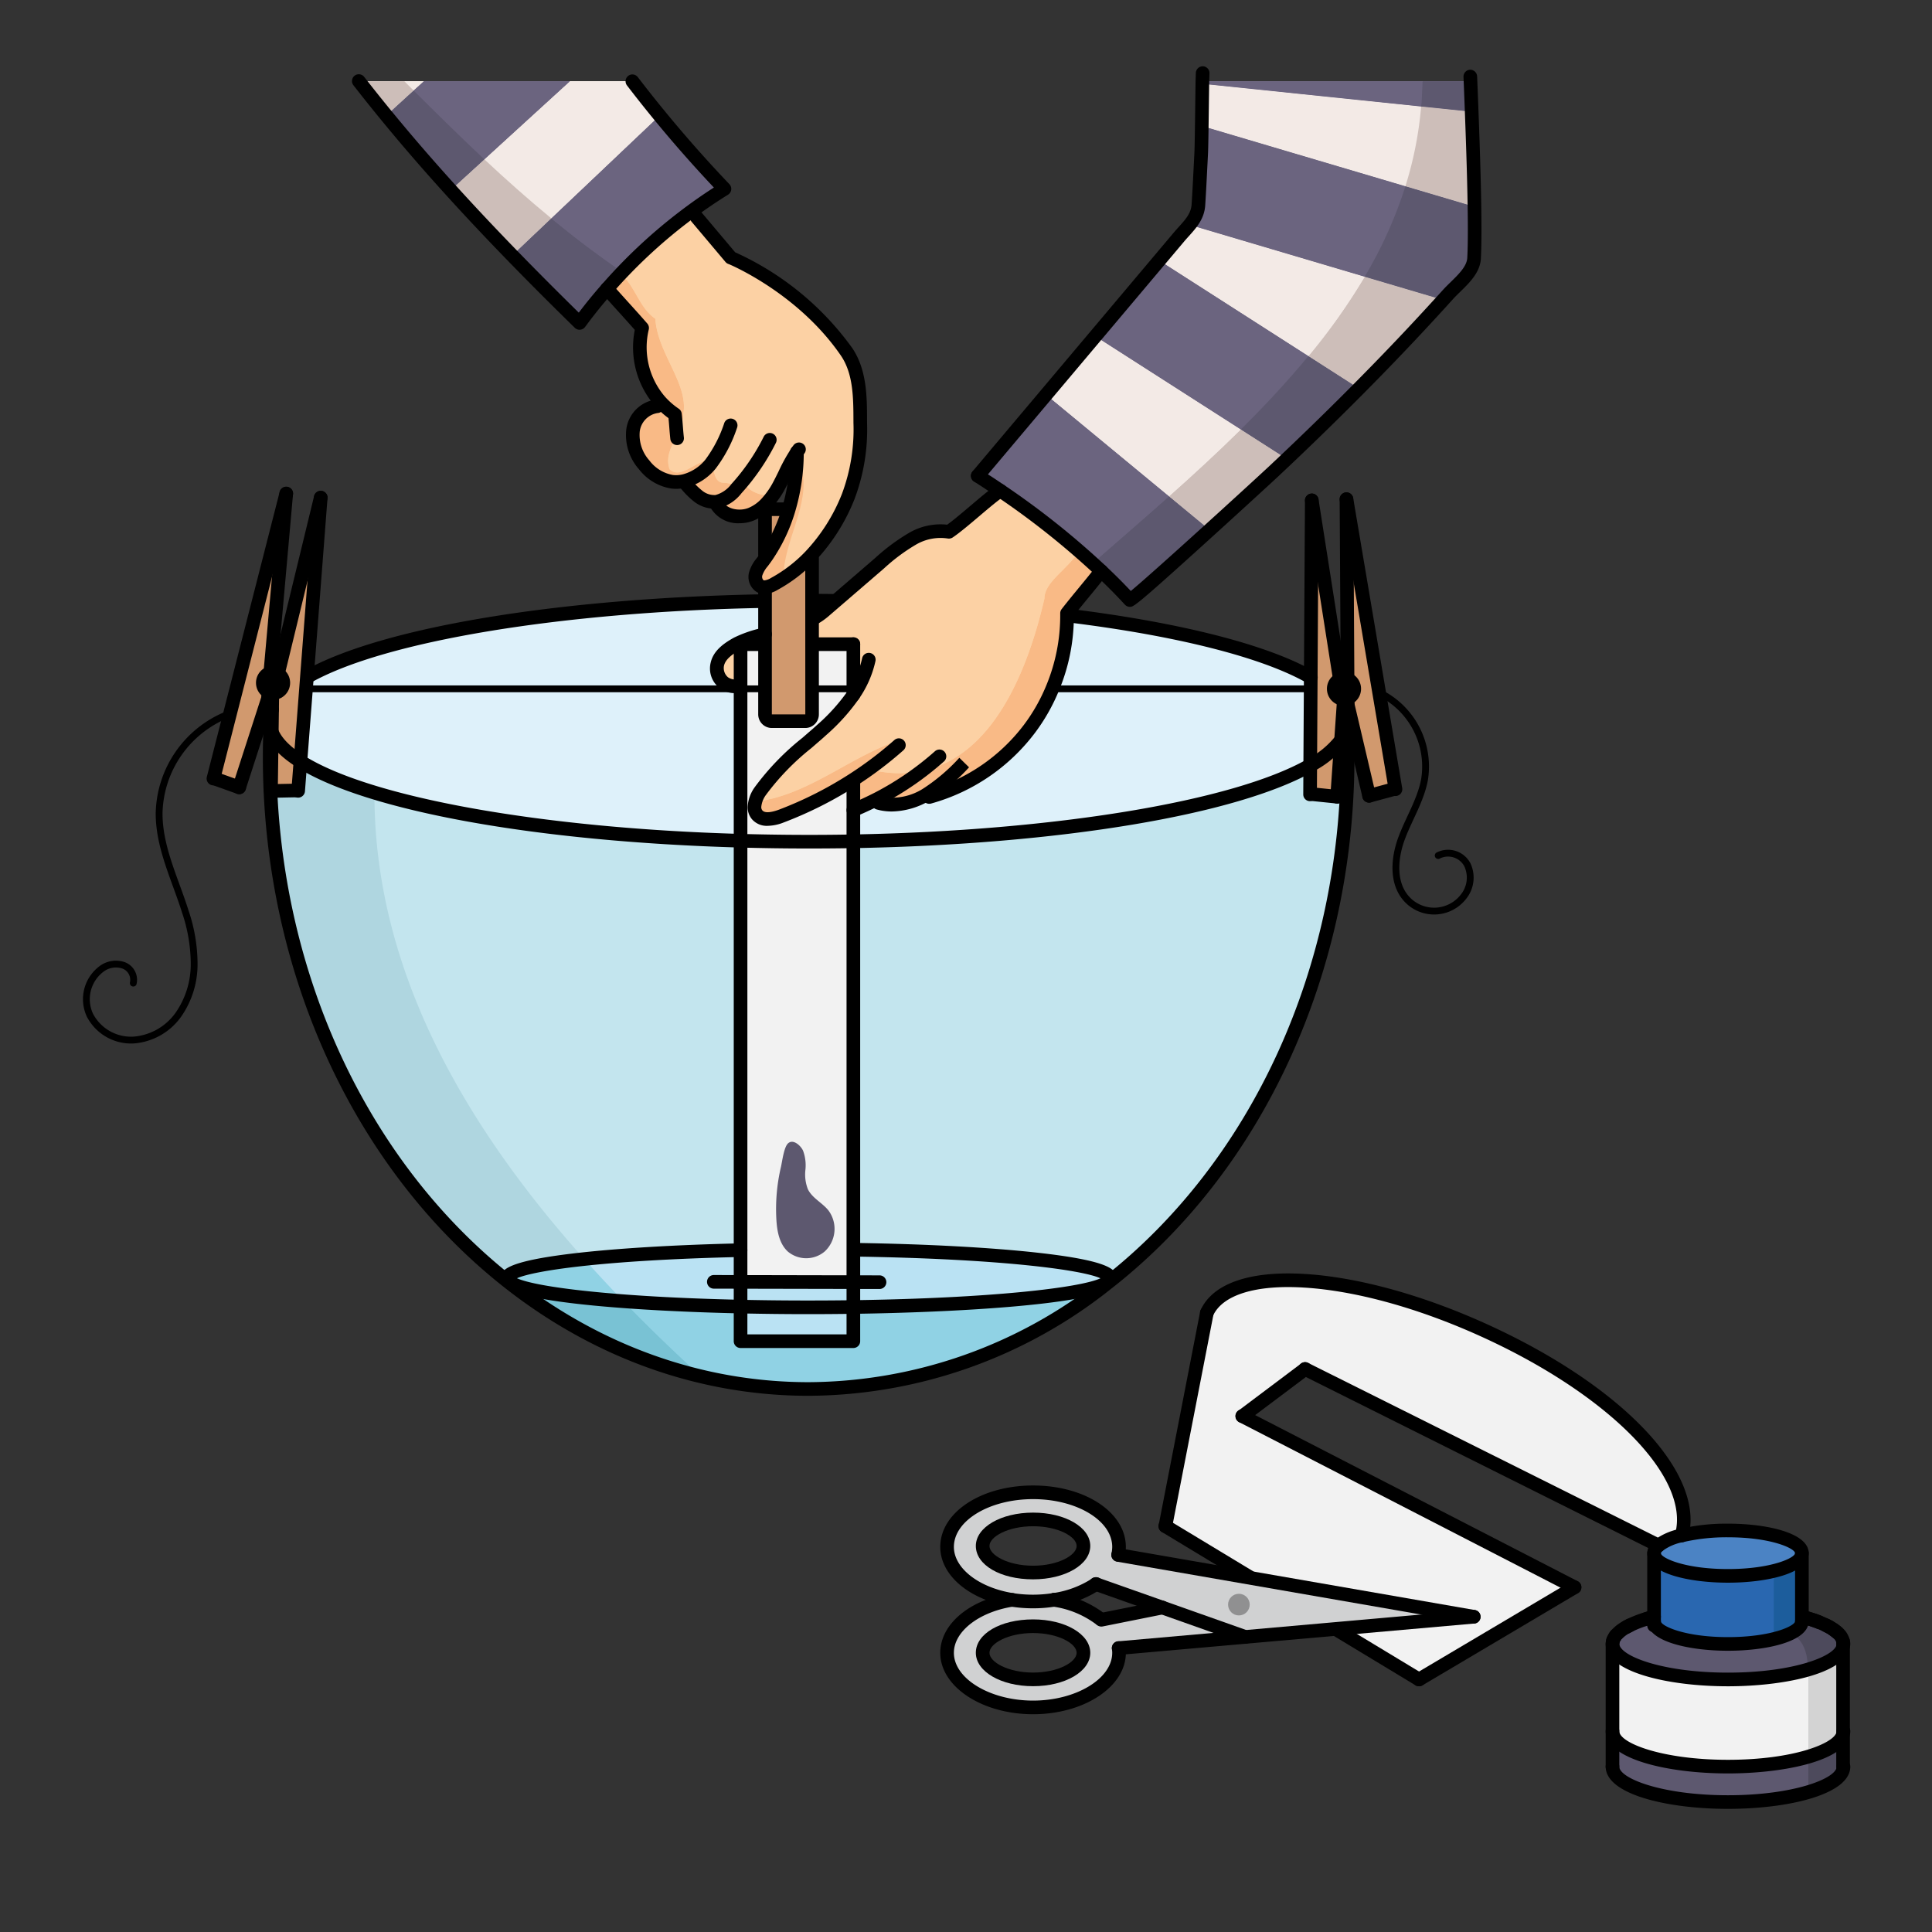 <svg id="Layer_1" data-name="Layer 1" xmlns="http://www.w3.org/2000/svg" width="100mm" height="100mm" viewBox="0 0 283.465 283.465">
  <rect x="0" y="0" width="283.465" height="283.465" fill="#333333" stroke="none"/>
  <g>
    <path d="M115.5,74.713l.31.1a24.471,24.471,0,0,1-3.18,6.73l-.27-.19v-6.64h3.14Z" fill="#d1996e"/>
    <path d="M119.262,101.063v3.75a.994.994,0,0,1-.99,1h-4.91a1,1,0,0,1-1-1V86.923l-.04-.77a3.4,3.4,0,0,0,1.42-.49,21.614,21.614,0,0,0,5.27-4.05l.25.24v19.21Z" fill="#d1996e"/>
    <polygon points="42.112 72.433 39.442 102.453 35.212 115.523 31.892 114.333 31.432 114.233 42.112 72.433" fill="#d1996e"/>
    <path d="M44.192,111.713l-.33,4.31-.47-.04-3.52.07.12-8.68C40.572,108.883,42.012,110.333,44.192,111.713Z" fill="#d1996e"/>
    <path d="M47.172,73.023l-2.02,26.22-.14,1.82-.82,10.65c-2.18-1.38-3.62-2.83-4.2-4.34l.04-3.25.03-1.82Z" fill="#d1996e"/>
    <path d="M196.882,108.573l-.58,8.32-3.5-.36h-.47l.02-4.24A13.735,13.735,0,0,0,196.882,108.573Z" fill="#d1996e"/>
    <path d="M192.432,99.373l.15-25.96,4.67,29.77-.37,5.39a13.735,13.735,0,0,1-4.53,3.72l.07-11.23Z" fill="#d1996e"/>
    <polygon points="202.462 101.603 204.862 115.793 204.392 115.843 200.992 116.763 197.852 103.383 197.672 73.243 202.462 101.603" fill="#d1996e"/>
    <path d="M89.192,42.373c-1.43,1.61-2.77,3.29-4.04,5.01a357.171,357.171,0,0,1-32.37-35.46H92.9a193.009,193.009,0,0,0,13.51,15.79q-3.09,1.92-5.99,4.14A76.619,76.619,0,0,0,89.192,42.373Z" fill="#f3eae6"/>
    <path d="M161.682,83.783a118.464,118.464,0,0,0-14.81-11.8c-1.11-.75-2.21-1.48-3.3-2.17q9.825-11.67,19.65-23.33,4.92-5.835,9.83-11.66c1.32-1.57,2.78-2.74,2.9-4.81.16-2.47.27-4.95.4-7.43.07-1.1.13-7.75.18-10.66h39.34c.24,6.15.83,20.53.52,25.99-.13,2.11-2.43,3.75-3.81,5.28q-2.685,2.97-5.43,5.89c-6.5,6.91-13.25,13.59-20.17,20.08-1.73,1.62-20.84,19.14-21.09,18.87C164.572,86.593,163.162,85.173,161.682,83.783Z" fill="#f3eae6"/>
    <path d="M246.862,225.283a29.011,29.011,0,0,1,6.78-.73c5.99,0,10.85,1.49,10.85,3.33s-4.86,3.33-10.85,3.33-10.84-1.49-10.84-3.33a1.517,1.517,0,0,1,.65-1.13A8.547,8.547,0,0,1,246.862,225.283Z" fill="#4b83c4"/>
    <path d="M264.492,237.213v.66c0,1.84-4.86,3.33-10.85,3.33s-10.84-1.49-10.84-3.33v-9.99c0,1.84,4.85,3.33,10.84,3.33s10.85-1.49,10.85-3.33Z" fill="#2967b0"/>
    <path d="M270.532,241.623v12.8c-.69,2.67-7.99,4.78-16.89,4.78-9.36,0-16.94-2.33-16.94-5.2V241.2c0,2.88,7.58,5.21,16.94,5.21C262.542,246.413,269.842,244.3,270.532,241.623Z" fill="#f2f2f2"/>
    <path d="M242.8,237.873c0,1.84,4.85,3.33,10.84,3.33s10.85-1.49,10.85-3.33v-.66c.46.12.91.25,1.33.38s.82.27,1.19.42.72.3,1.04.46c.16.08.31.16.46.24a4.215,4.215,0,0,1,.52.32c.12.08.24.17.35.25s.22.17.32.26a2.458,2.458,0,0,1,.83,1.27v.81c-.69,2.68-7.99,4.79-16.89,4.79-9.36,0-16.94-2.33-16.94-5.21a1.18,1.18,0,0,1,.05-.37.9.9,0,0,1,.06-.22,2.087,2.087,0,0,1,.3-.54,1.045,1.045,0,0,1,.17-.21,5.5,5.5,0,0,1,1.49-1.15c.15-.08.3-.16.46-.24a15.34,15.34,0,0,1,2.3-.9c.4-.13.83-.25,1.27-.36Z" fill="#5d586f"/>
    <path d="M270.532,259.2h.06c0,2.87-7.59,5.2-16.95,5.2s-16.94-2.33-16.94-5.2V254c0,2.87,7.58,5.2,16.94,5.2,8.9,0,16.2-2.11,16.89-4.78Z" fill="#5d586f"/>
    <path d="M164.252,241.813a3.935,3.935,0,0,1,.05.69c0,4.42-5.65,8.01-12.61,8.01s-12.62-3.59-12.62-8.01c0-3.75,4.06-6.9,9.53-7.77a19.348,19.348,0,0,0,3.09.24,18.722,18.722,0,0,0,3.04-.24h.02a14.684,14.684,0,0,1,6.8,2.8l.17.12,8.93-1.79h.01l12.17,4.31-18.54,1.64Zm-5.17.69c0-2.16-3.31-3.9-7.39-3.9s-7.4,1.74-7.4,3.9,3.31,3.9,7.4,3.9S159.082,244.653,159.082,242.5Z" fill="#d0d1d2"/>
    <path d="M216.352,237.213l-20.04,1.77-13.48,1.19-12.17-4.31h-.01l-9.73-3.44a15.366,15.366,0,0,1-6.17,2.31h-.02a18.722,18.722,0,0,1-3.04.24,19.348,19.348,0,0,1-3.09-.24c-5.48-.88-9.53-4.03-9.53-7.77,0-4.43,5.65-8.01,12.62-8.01s12.61,3.58,12.61,8.01a5.842,5.842,0,0,1-.13,1.18l19.28,3.35Zm-57.27-10.39c0-2.15-3.31-3.89-7.39-3.89s-7.4,1.74-7.4,3.89,3.31,3.9,7.4,3.9S159.082,228.983,159.082,226.823Z" fill="#d0d1d2"/>
    <path d="M217.712,195.123c19.09,8.64,31.59,21.17,29.15,30.16a8.547,8.547,0,0,0-3.41,1.47l-51.84-25.89-9.21,6.92,48.74,25.1-22.83,13.53-11.98-7.24-.02-.19,20.04-1.77-32.9-5.72.02-.09-12.37-7.48,6.08-31.28C180.472,185.373,198.622,186.483,217.712,195.123Z" fill="#f2f2f2"/>
    <path d="M112.362,88.193v4.85a19.131,19.131,0,0,0-4.07,1.38c-1.26.7-2.61,1.61-2.93,3.02a2.786,2.786,0,0,0,.93,2.7,3.426,3.426,0,0,0,2.33.54h.15v.38H45.012l.14-1.82.15.01c10.87-6.08,36.43-10.5,66.87-11.06Z" fill="#def1fa"/>
    <path d="M192.432,99.373l-.01,1.69h-37.24l-.58-.23a27.491,27.491,0,0,0,2.07-10.47h.58C173.182,92.353,185.732,95.533,192.432,99.373Z" fill="#def1fa"/>
    <path d="M129.522,117.923a9.541,9.541,0,0,0,6.52-1.34c.05-.03.1-.06.14-.09l.27.44a27.778,27.778,0,0,0,14.72-10.02,27,27,0,0,0,3.43-6.08l.58.23h37.24l-.07,11.23c-10.81,6.13-36.46,10.58-67.03,11.14v-4.57c1.34-.57,2.58-1.15,3.76-1.76Z" fill="#def1fa"/>
    <path d="M108.772,118.393v4.96c-30.02-.85-54.79-5.46-64.58-11.64l.82-10.65h63.76Z" fill="#def1fa"/>
    <path d="M192.332,116.533h.47l3.5.36.58-8.32a5.265,5.265,0,0,0,.87-1.91c.06,1.46.09,2.94.09,4.43,0,32.22-14.02,60.61-35.31,77.21l-.07-.09c.34-.21.51-.43.51-.65,0-2.12-16.19-3.88-37.35-4.2h-.3v-59.93c30.57-.56,56.22-5.01,67.03-11.14Z" fill="#c3e5ee"/>
    <path d="M125.322,188.113v-4.75h.3c21.16.32,37.35,2.08,37.35,4.2,0,.22-.17.44-.51.65-2.91,1.83-18.03,3.28-37.14,3.55Z" fill="#bae2f3"/>
    <path d="M162.462,188.213l.07.09a69.606,69.606,0,0,1-87.69-.11l.07-.09c2.34,1.78,16.03,3.21,33.86,3.6v5.08h16.55v-5.02C144.432,191.493,159.552,190.043,162.462,188.213Z" fill="#90d2e4"/>
    <path d="M129.082,117.1c-1.18.61-2.42,1.19-3.76,1.76v-4.27l-.09-.14a56.465,56.465,0,0,1-10.47,5.28c-1.19.45-2.74.78-3.56-.19a1.744,1.744,0,0,1-.39-1.15,4.464,4.464,0,0,1,.86-2.32c2.06-3.07,4.97-5.43,7.76-7.87.4-.34.8-.69,1.19-1.05a29.328,29.328,0,0,0,4.7-5.2v-7.44h-6.06v-3.89h.41a9.152,9.152,0,0,0,1.27-.9c.53-.46,1.06-.91,1.59-1.37q3.33-2.865,6.66-5.74a28.076,28.076,0,0,1,4.79-3.56,8.111,8.111,0,0,1,5.36-1.03c2-1.35,5.53-4.69,7.53-6.04a118.464,118.464,0,0,1,14.81,11.8c-1.56,2-3.45,4.19-5.01,6.2v.38a27.491,27.491,0,0,1-2.07,10.47,27,27,0,0,1-3.43,6.08,27.778,27.778,0,0,1-14.72,10.02l-.27-.44c-.04.03-.09.06-.14.09a9.541,9.541,0,0,1-6.52,1.34Z" fill="#fcd1a4"/>
    <path d="M117.042,66.353a47.143,47.143,0,0,0-2.61,4.86,12.271,12.271,0,0,1-1.97,2.76,6.4,6.4,0,0,1-2.13,1.47c-1.85.76-4.35.21-5.19-1.61l-.02-.21a3.773,3.773,0,0,1-2.51-.78,11.246,11.246,0,0,1-1.97-1.99l-.07-.29a4.993,4.993,0,0,1-1.85.12,7.238,7.238,0,0,1-5.73-7.52,4.117,4.117,0,0,1,3.55-3.56l.39-.74a12.087,12.087,0,0,1-2.6-10.74c-1.85-2.12-3.29-3.64-5.14-5.75a76.619,76.619,0,0,1,11.23-10.52l1.92.03,4.98,5.91a42.3,42.3,0,0,1,16.98,13.8c2.05,2.99,2.02,6.86,2.03,10.43a28.162,28.162,0,0,1-1.77,10.84,27.394,27.394,0,0,1-5.55,8.75,21.614,21.614,0,0,1-5.27,4.05,3.4,3.4,0,0,1-1.42.49,1.4,1.4,0,0,1-.69-.16,1.636,1.636,0,0,1-.62-1.87,5.484,5.484,0,0,1,1.07-1.81c.19-.25.37-.51.55-.77a24.471,24.471,0,0,0,3.18-6.73A29.653,29.653,0,0,0,117.042,66.353Z" fill="#fcd1a4"/>
    <path d="M125.322,191.763v5.02h-16.55V191.7c3.21.07,6.55.11,9.99.11Q122.107,191.813,125.322,191.763Z" fill="#bae2f3"/>
    <path d="M125.322,188.113v3.65q-3.21.045-6.56.05c-3.44,0-6.78-.04-9.99-.11v-3.62Z" fill="#bae2f3"/>
    <path d="M125.322,183.363v4.75l-16.55-.03v-64.73c3.27.09,6.61.14,9.99.14,2.21,0,4.39-.02,6.56-.06Z" fill="#f2f2f2"/>
    <path d="M125.322,118.863v4.57c-2.17.04-4.35.06-6.56.06-3.38,0-6.72-.05-9.99-.14v-4.96h2.04a1.744,1.744,0,0,0,.39,1.15c.82.97,2.37.64,3.56.19a56.465,56.465,0,0,0,10.47-5.28l.09.14Z" fill="#f2f2f2"/>
    <path d="M125.322,101.063v.89a29.328,29.328,0,0,1-4.7,5.2c-.39.36-.79.71-1.19,1.05l-1.16-2.39a.994.994,0,0,0,.99-1v-3.75h6.06Z" fill="#f2f2f2"/>
    <polygon points="125.322 94.513 125.322 101.063 119.672 101.063 119.262 101.063 119.262 94.513 119.392 94.513 125.322 94.513" fill="#f2f2f2"/>
    <path d="M118.272,105.813l1.16,2.39c-2.79,2.44-5.7,4.8-7.76,7.87a4.464,4.464,0,0,0-.86,2.32h-2.04v-17.33h3.59v3.75a1,1,0,0,0,1,1Z" fill="#f2f2f2"/>
    <polygon points="112.362 94.513 112.362 101.063 111.472 101.063 108.772 101.063 108.772 100.683 108.772 94.513 111.942 94.513 112.362 94.513" fill="#f2f2f2"/>
    <path d="M112.362,93.043v1.47h-3.59v6.17h-.15a3.426,3.426,0,0,1-2.33-.54,2.786,2.786,0,0,1-.93-2.7c.32-1.41,1.67-2.32,2.93-3.02A19.131,19.131,0,0,1,112.362,93.043Z" fill="#fcd1a4"/>
    <path d="M108.772,188.083v3.62c-17.83-.39-31.52-1.82-33.86-3.6a.726.726,0,0,1-.36-.54c0-2.02,14.61-3.7,34.22-4.14Z" fill="#bae2f3"/>
    <path d="M43.862,116.023l.33-4.31c9.79,6.18,34.56,10.79,64.58,11.64v60.07c-19.61.44-34.22,2.12-34.22,4.14a.726.726,0,0,0,.36.54l-.07.09c-21.2-16.63-35.16-44.96-35.16-77.1q0-2.235.09-4.44a3.959,3.959,0,0,0,.22.72l-.12,8.68,3.52-.07Z" fill="#c3e5ee"/>
  </g>
  <g>
    <path d="M92.786,11.923h-9.17l-17.48,15.96q4.425,4.875,9.03,9.59l21.62-20.5Q94.731,14.483,92.786,11.923Z" fill="#f3eae6"/>
    <path d="M52.666,11.923c1.32,1.69,2.66,3.37,4.02,5.02l5.5-5.02Z" fill="#f3eae6"/>
    <path d="M96.786,16.973l-21.62,20.5q4.845,5.025,9.87,9.91c1.27-1.72,2.61-3.4,4.04-5.01a76.619,76.619,0,0,1,11.23-10.52q2.9-2.22,5.99-4.14C102.976,24.2,99.806,20.643,96.786,16.973Z" fill="#6b647f"/>
    <path d="M62.186,11.923l-5.5,5.02q4.59,5.595,9.45,10.94l17.48-15.96Z" fill="#6b647f"/>
  </g>
  <path d="M92.786,11.923h-9.17L71.068,23.38c3.164,2.961,6.421,5.861,9.825,8.662L96.786,16.973Q94.731,14.483,92.786,11.923Z" fill="#f3eae6"/>
  <path d="M66.136,27.883q4.425,4.875,9.03,9.59l5.727-5.431c-3.4-2.8-6.661-5.7-9.825-8.662Z" fill="#cdbeb9"/>
  <path d="M62.186,11.923h-2.86l1.366,1.363Z" fill="#f3eae6"/>
  <path d="M59.326,11.923h-6.66c1.32,1.69,2.66,3.37,4.02,5.02l4.006-3.657Z" fill="#cdbeb9"/>
  <path d="M75.166,37.473q4.845,5.025,9.87,9.91c1.27-1.72,2.61-3.4,4.04-5.01.732-.841,1.491-1.657,2.261-2.465-3.665-2.5-7.125-5.135-10.444-7.866Z" fill="#5d586f"/>
  <path d="M100.306,31.853q2.9-2.22,5.99-4.14c-3.32-3.51-6.49-7.07-9.51-10.74L80.893,32.042c3.319,2.731,6.779,5.367,10.444,7.866A76.981,76.981,0,0,1,100.306,31.853Z" fill="#6b647f"/>
  <path d="M83.616,11.923H62.186l-1.494,1.363c3.407,3.4,6.837,6.783,10.376,10.094Z" fill="#6b647f"/>
  <path d="M60.692,13.286l-4.006,3.657q4.59,5.595,9.45,10.94l4.932-4.5C67.529,20.069,64.1,16.685,60.692,13.286Z" fill="#5d586f"/>
  <g>
    <path d="M215.936,16.393l-39.53-4.1c-.02,1.61-.05,4.06-.08,6.19l40.01,11.85C216.266,25.823,216.086,20.553,215.936,16.393Z" fill="#f3eae6"/>
    <path d="M172.936,34.823c-.95,1.13-1.91,2.26-2.86,3.4L199.386,57c2.58-2.61,5.14-5.25,7.65-7.92q2.37-2.52,4.69-5.08l-37.19-11.02C174.056,33.593,173.486,34.173,172.936,34.823Z" fill="#f3eae6"/>
    <path d="M143.456,69.813c1.09.69,2.19,1.42,3.3,2.17a118.464,118.464,0,0,1,14.81,11.8c1.48,1.39,2.89,2.81,4.21,4.25.03.03.31-.18.79-.58l-22.38-18.51C143.946,69.233,143.7,69.523,143.456,69.813Z" fill="#f3eae6"/>
    <path d="M153.476,57.923l24,19.83c4.44-4.03,8.62-7.87,9.39-8.59.65-.61,1.29-1.22,1.94-1.83l-28.1-18Q157.091,53.623,153.476,57.923Z" fill="#f3eae6"/>
    <path d="M144.186,68.943l22.38,18.51h.01c1.83-1.51,6.49-5.7,10.9-9.7l-24-19.83Q148.826,63.428,144.186,68.943Z" fill="#6b647f"/>
    <path d="M163.106,46.483l-2.4,2.85,28.1,18q5.37-5.085,10.58-10.33l-29.31-18.78Q166.6,42.348,163.106,46.483Z" fill="#6b647f"/>
    <path d="M216.336,30.333l-40.01-11.85c-.03,1.93-.05,3.6-.09,4.1-.13,2.48-.24,4.96-.4,7.43a4.99,4.99,0,0,1-1.3,2.97L211.726,44c.25-.27.5-.54.74-.81,1.38-1.53,3.68-3.17,3.81-5.28C216.376,36.133,216.386,33.413,216.336,30.333Z" fill="#6b647f"/>
    <path d="M215.756,11.923h-39.34c0,.12,0,.24-.01.37l39.53,4.1C215.866,14.673,215.806,13.133,215.756,11.923Z" fill="#6b647f"/>
  </g>
  <path d="M176.405,12.293c-.02,1.61-.05,4.06-.08,6.19L206.2,27.332a54.163,54.163,0,0,0,2.309-11.709Z" fill="#f3eae6"/>
  <path d="M215.935,16.393l-7.424-.77A54.163,54.163,0,0,1,206.2,27.332l10.133,3C216.265,25.823,216.085,20.553,215.935,16.393Z" fill="#cdbeb9"/>
  <path d="M200.225,40.6a90.557,90.557,0,0,1-8.259,11.654L199.385,57c2.58-2.61,5.14-5.25,7.65-7.92q2.37-2.52,4.69-5.08Z" fill="#cdbeb9"/>
  <path d="M174.535,32.983c-.48.61-1.05,1.19-1.6,1.84-.95,1.13-1.91,2.26-2.86,3.4l21.891,14.026A90.557,90.557,0,0,0,200.225,40.6Z" fill="#f3eae6"/>
  <path d="M143.455,69.813c1.09.69,2.19,1.42,3.3,2.17a118.464,118.464,0,0,1,14.81,11.8c1.48,1.39,2.89,2.81,4.21,4.25.03.03.31-.18.79-.58l-22.38-18.51C143.945,69.233,143.7,69.523,143.455,69.813Z" fill="#f3eae6"/>
  <path d="M171.509,72.824l5.966,4.929c4.44-4.03,8.62-7.87,9.39-8.59.65-.61,1.29-1.22,1.94-1.83l-6.757-4.328C178.64,66.374,175.088,69.637,171.509,72.824Z" fill="#cdbeb9"/>
  <path d="M160.705,49.333q-3.615,4.29-7.23,8.59l18.034,14.9c3.579-3.187,7.131-6.45,10.539-9.819Z" fill="#f3eae6"/>
  <path d="M166.565,87.453h.01c1.83-1.51,6.49-5.7,10.9-9.7l-5.966-4.929c-3.679,3.276-7.385,6.474-10.993,9.626Z" fill="#5d586f"/>
  <path d="M144.185,68.943,160.516,82.45c3.608-3.152,7.314-6.35,10.993-9.626l-18.034-14.9Q148.825,63.428,144.185,68.943Z" fill="#6b647f"/>
  <path d="M191.966,52.249,170.075,38.223q-3.48,4.125-6.97,8.26l-2.4,2.85,21.343,13.672A144.789,144.789,0,0,0,191.966,52.249Z" fill="#6b647f"/>
  <path d="M182.048,63.005l6.757,4.328q5.37-5.085,10.58-10.33l-7.419-4.754A144.789,144.789,0,0,1,182.048,63.005Z" fill="#5d586f"/>
  <path d="M176.325,18.483c-.03,1.93-.05,3.6-.09,4.1-.13,2.48-.24,4.96-.4,7.43a4.99,4.99,0,0,1-1.3,2.97l25.69,7.612A63.775,63.775,0,0,0,206.2,27.332Z" fill="#6b647f"/>
  <path d="M216.335,30.333l-10.133-3A63.775,63.775,0,0,1,200.225,40.6L211.725,44c.25-.27.5-.54.74-.81,1.38-1.53,3.68-3.17,3.81-5.28C216.375,36.133,216.385,33.413,216.335,30.333Z" fill="#5d586f"/>
  <path d="M215.755,11.923h-7.063q-.029,1.874-.181,3.7l7.424.77C215.865,14.673,215.805,13.133,215.755,11.923Z" fill="#5d586f"/>
  <path d="M176.415,11.923c0,.12,0,.24-.01.37l32.106,3.33q.153-1.827.181-3.7Z" fill="#6b647f"/>
  <path d="M115.386,74.713l.31.1a24.471,24.471,0,0,1-3.18,6.73l-.27-.19v-6.64h3.14Z" fill="#d1996e"/>
  <path d="M119.146,101.063v3.75a.994.994,0,0,1-.99,1h-4.91a1,1,0,0,1-1-1V86.923l-.04-.77a3.4,3.4,0,0,0,1.42-.49,21.614,21.614,0,0,0,5.27-4.05l.25.24v19.21Z" fill="#d1996e"/>
  <polygon points="41.996 72.433 39.326 102.453 35.096 115.523 31.776 114.333 31.316 114.233 41.996 72.433" fill="#d1996e"/>
  <path d="M44.076,111.713l-.33,4.31-.47-.04-3.52.07.12-8.68C40.456,108.883,41.9,110.333,44.076,111.713Z" fill="#d1996e"/>
  <path d="M47.056,73.023l-2.02,26.22-.14,1.82-.82,10.65c-2.18-1.38-3.62-2.83-4.2-4.34l.04-3.25.03-1.82Z" fill="#d1996e"/>
  <path d="M196.766,108.573l-.58,8.32-3.5-.36h-.47l.02-4.24A13.735,13.735,0,0,0,196.766,108.573Z" fill="#d1996e"/>
  <path d="M192.316,99.373l.15-25.96,4.67,29.77-.37,5.39a13.735,13.735,0,0,1-4.53,3.72l.07-11.23Z" fill="#d1996e"/>
  <polygon points="202.346 101.603 204.746 115.793 204.276 115.843 200.876 116.763 197.736 103.383 197.556 73.243 202.346 101.603" fill="#d1996e"/>
  <path d="M246.746,225.283a29.011,29.011,0,0,1,6.78-.73c5.99,0,10.85,1.49,10.85,3.33s-4.86,3.33-10.85,3.33-10.84-1.49-10.84-3.33a1.517,1.517,0,0,1,.65-1.13A8.547,8.547,0,0,1,246.746,225.283Z" fill="#4b83c4"/>
  <path d="M260.236,230.5v9.989c2.518-.609,4.14-1.552,4.14-2.613v-9.99C264.376,228.944,262.754,229.887,260.236,230.5Z" fill="#1c5d9c"/>
  <path d="M253.526,231.213c-5.99,0-10.84-1.49-10.84-3.33v9.99c0,1.84,4.85,3.33,10.84,3.33a29.23,29.23,0,0,0,6.71-.717V230.5A29.29,29.29,0,0,1,253.526,231.213Z" fill="#2967b0"/>
  <path d="M253.526,246.413c-9.36,0-16.94-2.33-16.94-5.21V254c0,2.87,7.58,5.2,16.94,5.2a42.935,42.935,0,0,0,11.8-1.474V244.938A42.893,42.893,0,0,1,253.526,246.413Z" fill="#f2f2f2"/>
  <path d="M265.321,244.938v12.791c2.866-.854,4.76-2.013,5.095-3.306v-12.8C270.081,242.921,268.187,244.082,265.321,244.938Z" fill="#d3d3d3"/>
  <path d="M265.234,244.785c0,.016,0,.031,0,.048,0-.017,0-.032,0-.048l-.232-.133.232.133c-.009-2.359-.662-4.086-2.415-5.2-1.9.968-5.345,1.618-9.293,1.618-5.99,0-10.84-1.49-10.84-3.33v-.66c-.44.11-.87.23-1.27.36a15.34,15.34,0,0,0-2.3.9c-.16.08-.31.16-.46.24a5.5,5.5,0,0,0-1.49,1.15,1.045,1.045,0,0,0-.17.21,2.087,2.087,0,0,0-.3.54.9.9,0,0,0-.06.22,1.18,1.18,0,0,0-.05.37c0,2.88,7.58,5.21,16.94,5.21a42.893,42.893,0,0,0,11.8-1.475v-.1Z" fill="#5d586f"/>
  <path d="M269.586,239.543c-.1-.09-.2-.17-.32-.26s-.23-.17-.35-.25a4.215,4.215,0,0,0-.52-.32c-.15-.08-.3-.16-.46-.24-.32-.16-.66-.31-1.04-.46s-.77-.29-1.19-.42-.87-.26-1.33-.38v.66c0,.627-.575,1.212-1.557,1.712,1.753,1.114,2.406,2.841,2.415,5.2l.087.049v0l.115.066c2.8-.852,4.65-2,4.98-3.277v-.81A2.458,2.458,0,0,0,269.586,239.543Z" fill="#4d4a5c"/>
  <path d="M265.321,244.938c.04-.012.075-.025.115-.038l-.115-.066Z" fill="#5d586f"/>
  <path d="M253.526,259.2c-9.36,0-16.94-2.33-16.94-5.2v5.2c0,2.87,7.58,5.2,16.94,5.2a43,43,0,0,0,11.8-1.471v-5.2A42.935,42.935,0,0,1,253.526,259.2Z" fill="#5d586f"/>
  <path d="M270.476,259.2h-.06v-4.78c-.335,1.293-2.229,2.452-5.095,3.306v5.2C268.5,261.987,270.476,260.666,270.476,259.2Z" fill="#4d4a5c"/>
  <path d="M164.136,241.813a3.935,3.935,0,0,1,.05.69c0,4.42-5.65,8.01-12.61,8.01s-12.62-3.59-12.62-8.01c0-3.75,4.06-6.9,9.53-7.77a19.348,19.348,0,0,0,3.09.24,18.722,18.722,0,0,0,3.04-.24h.02a14.684,14.684,0,0,1,6.8,2.8l.17.12,8.93-1.79h.01l12.17,4.31-18.54,1.64Zm-5.17.69c0-2.16-3.31-3.9-7.39-3.9s-7.4,1.74-7.4,3.9,3.31,3.9,7.4,3.9S158.966,244.653,158.966,242.5Z" fill="#d0d1d2"/>
  <path d="M216.236,237.213l-20.04,1.77-13.48,1.19-12.17-4.31h-.01l-9.73-3.44a15.366,15.366,0,0,1-6.17,2.31h-.02a18.722,18.722,0,0,1-3.04.24,19.348,19.348,0,0,1-3.09-.24c-5.48-.88-9.53-4.03-9.53-7.77,0-4.43,5.65-8.01,12.62-8.01s12.61,3.58,12.61,8.01a5.842,5.842,0,0,1-.13,1.18l19.28,3.35Zm-57.27-10.39c0-2.15-3.31-3.89-7.39-3.89s-7.4,1.74-7.4,3.89,3.31,3.9,7.4,3.9S158.966,228.983,158.966,226.823Z" fill="#d0d1d2"/>
  <path d="M217.6,195.123c19.09,8.64,31.59,21.17,29.15,30.16a8.547,8.547,0,0,0-3.41,1.47l-51.84-25.89-9.21,6.92,48.74,25.1-22.83,13.53-11.98-7.24-.02-.19,20.04-1.77-32.9-5.72.02-.09-12.37-7.48,6.08-31.28C180.356,185.373,198.506,186.483,217.6,195.123Z" fill="#f2f2f2"/>
  <path d="M112.246,88.193v4.85a19.131,19.131,0,0,0-4.07,1.38c-1.26.7-2.61,1.61-2.93,3.02a2.786,2.786,0,0,0,.93,2.7,3.426,3.426,0,0,0,2.33.54h.15v.38H44.9l.14-1.82.15.01c10.87-6.08,36.43-10.5,66.87-11.06Z" fill="#def1fa"/>
  <path d="M192.316,99.373l-.01,1.69h-37.24l-.58-.23a27.491,27.491,0,0,0,2.07-10.47h.58C173.066,92.353,185.616,95.533,192.316,99.373Z" fill="#def1fa"/>
  <path d="M129.406,117.923a9.541,9.541,0,0,0,6.52-1.34c.05-.03.1-.06.14-.09l.27.44a27.778,27.778,0,0,0,14.72-10.02,27,27,0,0,0,3.43-6.08l.58.23h37.24l-.07,11.23c-10.81,6.13-36.46,10.58-67.03,11.14v-4.57c1.34-.57,2.58-1.15,3.76-1.76Z" fill="#def1fa"/>
  <path d="M108.656,118.393v4.96c-30.02-.85-54.79-5.46-64.58-11.64l.82-10.65h63.76Z" fill="#def1fa"/>
  <path d="M192.216,116.533h.47l3.5.36.58-8.32a5.265,5.265,0,0,0,.87-1.91c.06,1.46.09,2.94.09,4.43,0,32.22-14.02,60.61-35.31,77.21l-.07-.09c.34-.21.51-.43.51-.65,0-2.12-16.19-3.88-37.35-4.2h-.3v-59.93c30.57-.56,56.22-5.01,67.03-11.14Z" fill="#c3e5ee"/>
  <path d="M125.206,188.113v-4.75h.3c21.16.32,37.35,2.08,37.35,4.2,0,.22-.17.44-.51.65-2.91,1.83-18.03,3.28-37.14,3.55Z" fill="#bae2f3"/>
  <path d="M91.483,190.919c-8.977-.672-15.182-1.671-16.687-2.816l-.07.09a72.912,72.912,0,0,0,28.126,13.736C98.99,198.4,95.174,194.728,91.483,190.919Z" fill="#79c2d4"/>
  <path d="M162.416,188.3l-.07-.09c-2.91,1.83-18.03,3.28-37.14,3.55v5.02h-16.55V191.7c-6.363-.139-12.193-.411-17.173-.784,3.691,3.809,7.507,7.479,11.369,11.01a68.2,68.2,0,0,0,15.794,1.864A70.722,70.722,0,0,0,162.416,188.3Z" fill="#90d2e4"/>
  <path d="M158.331,80.856c-1.768,2.746-5.095,4.529-5.095,6.977-2.971,12.874-9.87,28.677-25.542,25.1q-.233.449-.458.9.227-.453.458-.9c-.154-.035-.3-.059-.458-.1.155.039.3.063.458.1a8.577,8.577,0,0,1,3.542-4.1c-7.211,2.7-12.8,7.83-20.425,8.818a2.9,2.9,0,0,0-.115.742,1.744,1.744,0,0,0,.39,1.15c.82.97,2.37.64,3.56.19a56.465,56.465,0,0,0,10.47-5.28l.09.14v4.27c1.34-.57,2.58-1.15,3.76-1.76l.44.82a9.541,9.541,0,0,0,6.52-1.34c.05-.03.1-.06.14-.09l.27.44a27.778,27.778,0,0,0,14.72-10.02,27,27,0,0,0,3.43-6.08,27.491,27.491,0,0,0,2.07-10.47v-.38c1.56-2.01,3.45-4.2,5.01-6.2C160.52,82.792,159.437,81.817,158.331,80.856Z" fill="#f9ba86"/>
  <path d="M127.694,112.931c15.672,3.579,22.571-12.224,25.542-25.1,0-2.448,3.327-4.231,5.095-6.977a122.635,122.635,0,0,0-11.575-8.873c-2,1.35-5.53,4.69-7.53,6.04a8.111,8.111,0,0,0-5.36,1.03,28.076,28.076,0,0,0-4.79,3.56q-3.33,2.865-6.66,5.74c-.53.46-1.06.91-1.59,1.37a9.152,9.152,0,0,1-1.27.9h-.41v3.89h6.06v7.44a29.328,29.328,0,0,1-4.7,5.2c-.39.36-.79.71-1.19,1.05-2.79,2.44-5.7,4.8-7.76,7.87a5.377,5.377,0,0,0-.745,1.578c7.622-.988,13.214-6.114,20.425-8.818A8.577,8.577,0,0,0,127.694,112.931Z" fill="#fcd1a4"/>
  <path d="M109.011,70.708c-.548.756-1.978.125-2.775.125-1.687,0-1.246-2.13-2.264-3.4-2.192.484-4.243,2.891-5.736,1.4-1-3,2-5,2-8,.89-4.453-3.759-8.908-4.083-14.067-2.357-1.635-2.839-4.524-5.037-6.617-.691.731-1.38,1.465-2.04,2.224,1.85,2.11,3.29,3.63,5.14,5.75a12.087,12.087,0,0,0,2.6,10.74l-.39.74a4.117,4.117,0,0,0-3.55,3.56,7.238,7.238,0,0,0,5.73,7.52,4.993,4.993,0,0,0,1.85-.12l.07.29a11.246,11.246,0,0,0,1.97,1.99,3.773,3.773,0,0,0,2.51.78l.02.21c.84,1.82,3.34,2.37,5.19,1.61a6.4,6.4,0,0,0,2.13-1.47,10,10,0,0,0,.983-1.182C111.6,72.682,110.017,72.269,109.011,70.708Z" fill="#f9ba86"/>
  <path d="M124.186,51.593a42.3,42.3,0,0,0-16.98-13.8l-4.98-5.91-1.92-.03a76.808,76.808,0,0,0-9.19,8.3c2.2,2.093,2.68,4.982,5.037,6.617a8.406,8.406,0,0,1,.083-1.933,8.406,8.406,0,0,0-.083,1.933c.03.021.052.047.083.067-.031-.02-.053-.046-.083-.067.324,5.159,4.973,9.614,4.083,14.067,0,3-3,5-2,8,1.493,1.493,3.544-.914,5.736-1.4a2.181,2.181,0,0,0-.736-.6,2.181,2.181,0,0,1,.736.6,2.8,2.8,0,0,1,2.264.4,2.8,2.8,0,0,0-2.264-.4c1.018,1.268.577,3.4,2.264,3.4.8,0,2.227.631,2.775-.125a6.215,6.215,0,0,1-.775-1.875,6.215,6.215,0,0,0,.775,1.875,1.45,1.45,0,0,0,.225-.875,1.45,1.45,0,0,1-.225.875c1.006,1.561,2.586,1.974,4.318,2.083a15.062,15.062,0,0,0,.987-1.578c.817-1.521,1.485-3.141,2.432-4.576-.155-.268-.321-.536-.512-.8.191.268.357.536.512.8.061-.093.114-.193.178-.284,0,.19-.017.381-.021.571,3.057,5.768-1.887,11.572-2,17.969a21.71,21.71,0,0,0,3.986-3.28,27.394,27.394,0,0,0,5.55-8.75,28.162,28.162,0,0,0,1.77-10.84C126.206,58.453,126.236,54.583,124.186,51.593Z" fill="#fcd1a4"/>
  <path d="M116.905,66.924a29.606,29.606,0,0,1-1.209,7.889,24.471,24.471,0,0,1-3.18,6.73c-.18.26-.36.52-.55.77a5.484,5.484,0,0,0-1.07,1.81,1.636,1.636,0,0,0,.62,1.87,1.4,1.4,0,0,0,.69.16,3.4,3.4,0,0,0,1.42-.49c.442-.242.867-.5,1.284-.77C115.018,78.5,119.962,72.692,116.905,66.924Z" fill="#f9ba86"/>
  <path d="M125.206,191.763v5.02h-16.55V191.7c3.21.07,6.55.11,9.99.11Q121.991,191.813,125.206,191.763Z" fill="#bae2f3"/>
  <path d="M125.206,188.113v3.65q-3.21.045-6.56.05c-3.44,0-6.78-.04-9.99-.11v-3.62Z" fill="#bae2f3"/>
  <path d="M125.206,183.363v4.75l-16.55-.03v-64.73c3.27.09,6.61.14,9.99.14,2.21,0,4.39-.02,6.56-.06Z" fill="#f2f2f2"/>
  <path d="M125.206,118.863v4.57c-2.17.04-4.35.06-6.56.06-3.38,0-6.72-.05-9.99-.14v-4.96h2.04a1.744,1.744,0,0,0,.39,1.15c.82.97,2.37.64,3.56.19a56.465,56.465,0,0,0,10.47-5.28l.09.14Z" fill="#f2f2f2"/>
  <path d="M125.206,101.063v.89a29.328,29.328,0,0,1-4.7,5.2c-.39.36-.79.71-1.19,1.05l-1.16-2.39a.994.994,0,0,0,.99-1v-3.75h6.06Z" fill="#f2f2f2"/>
  <polygon points="125.206 94.513 125.206 101.063 119.556 101.063 119.146 101.063 119.146 94.513 119.276 94.513 125.206 94.513" fill="#f2f2f2"/>
  <path d="M118.156,105.813l1.16,2.39c-2.79,2.44-5.7,4.8-7.76,7.87a4.464,4.464,0,0,0-.86,2.32h-2.04v-17.33h3.59v3.75a1,1,0,0,0,1,1Z" fill="#f2f2f2"/>
  <polygon points="112.246 94.513 112.246 101.063 111.356 101.063 108.656 101.063 108.656 100.683 108.656 94.513 111.826 94.513 112.246 94.513" fill="#f2f2f2"/>
  <path d="M112.246,93.043v1.47h-3.59v6.17h-.15a3.426,3.426,0,0,1-2.33-.54,2.786,2.786,0,0,1-.93-2.7c.32-1.41,1.67-2.32,2.93-3.02A19.131,19.131,0,0,1,112.246,93.043Z" fill="#fcd1a4"/>
  <path d="M108.656,188.083v-4.66c-9.017.2-16.971.667-22.939,1.306q2.819,3.153,5.766,6.19c4.98.373,10.81.645,17.173.784Z" fill="#bae2f3"/>
  <path d="M74.436,187.563a.726.726,0,0,0,.36.54c1.5,1.145,7.71,2.144,16.687,2.816q-2.941-3.036-5.766-6.19C78.705,185.48,74.436,186.472,74.436,187.563Z" fill="#90d2e4"/>
  <path d="M108.656,183.423v-60.07c-22.008-.623-41.185-3.269-53.716-7.07-.089,26.033,13.317,48.916,30.777,68.446C91.685,184.09,99.639,183.625,108.656,183.423Z" fill="#c3e5ee"/>
  <path d="M85.717,184.729c-17.46-19.53-30.866-42.413-30.777-68.446a46,46,0,0,1-10.864-4.57l-.33,4.31-.47-.04-3.52.07.12-8.68a3.959,3.959,0,0,1-.22-.72q-.09,2.2-.09,4.44c0,32.14,13.96,60.47,35.16,77.1l.07-.09a.726.726,0,0,1-.36-.54C74.436,186.472,78.705,185.48,85.717,184.729Z" fill="#afd6e0"/>
  <circle cx="40.063" cy="100.183" r="2.505"/>
  <circle cx="197.192" cy="101.059" r="2.505"/>
  <circle cx="181.771" cy="235.429" r="1.588" fill="#909091"/>
  <path d="M113.911,178.944c.1,1.694.425,3.52,1.669,4.675a4.2,4.2,0,0,0,5.412.006,4.528,4.528,0,0,0,.544-6.047c-.908-1.121-2.364-1.79-3-3.087a5.966,5.966,0,0,1-.368-2.83,6.167,6.167,0,0,0-.344-2.834c-.347-.749-1.43-1.743-2.185-1.087-.626.543-.876,2.7-1.062,3.492A27.068,27.068,0,0,0,113.911,178.944Z" fill="#5d586f"/>
  <g>
    <path d="M122.236,89.153h-.011c-.887-.01-1.773-.02-2.669-.02a1,1,0,0,1,0-2c.9,0,1.8.01,2.691.02a1,1,0,0,1-.011,2Z"/>
    <path d="M45.187,100.253a1,1,0,0,1-.49-1.873c11.344-6.345,37.147-10.631,67.34-11.187a1,1,0,1,1,.037,2c-29.431.542-55.495,4.833-66.4,10.933A1,1,0,0,1,45.187,100.253Z"/>
    <path d="M118.646,124.492c-3.266,0-6.636-.046-10.018-.139-29.966-.849-54.9-5.367-65.086-11.794-2.407-1.524-3.955-3.148-4.6-4.827a4.872,4.872,0,0,1-.265-.876,4.986,4.986,0,0,1-.111-1.043,5.431,5.431,0,0,1,.425-2.07,1,1,0,1,1,1.849.76,3.414,3.414,0,0,0-.274,1.31,2.991,2.991,0,0,0,.067.63,3.023,3.023,0,0,0,.166.547c.5,1.293,1.777,2.59,3.811,3.878,9.745,6.151,34.895,10.66,64.074,11.485q8.469.233,16.5.08c29.592-.541,55.716-4.863,66.556-11.01A12.782,12.782,0,0,0,195.948,108a4.263,4.263,0,0,0,.71-1.544,3.1,3.1,0,0,0,.068-.639,3.262,3.262,0,0,0-.052-.6,1,1,0,1,1,1.964-.377,5.242,5.242,0,0,1,.088.979,5.1,5.1,0,0,1-.112,1.06,6.224,6.224,0,0,1-1.029,2.272,14.689,14.689,0,0,1-4.857,4.019c-11.278,6.395-37.144,10.713-67.5,11.269C123.048,124.473,120.862,124.492,118.646,124.492Z"/>
    <path d="M192.336,100.383a1.02,1.02,0,0,1-.453-.108c-.022-.011-.044-.022-.065-.035-6.526-3.741-18.887-6.9-34.806-8.885a1,1,0,0,1,.248-1.985c16.15,2.018,28.762,5.255,35.521,9.118a1,1,0,0,1-.445,1.895Z"/>
    <path d="M118.646,192.813c-3.293,0-6.662-.037-10.012-.111-14.655-.32-31.4-1.488-34.444-3.8a1.651,1.651,0,0,1-.754-1.336c0-1.208.821-2.486,10.638-3.656,6.22-.741,14.943-1.268,24.559-1.484a1.024,1.024,0,0,1,1.022.978,1,1,0,0,1-.977,1.022c-20.377.456-30.417,2.038-32.828,3.121,2.984,1.337,14.654,2.762,32.828,3.158,5.6.123,11.232.135,16.513.061,20.093-.284,33.168-1.8,36.273-3.212-2.652-1.227-14.568-2.864-35.973-3.188a1,1,0,0,1-.985-1.016,1.033,1.033,0,0,1,1.015-.984c10.336.156,19.82.665,26.706,1.431,10.731,1.195,11.629,2.517,11.629,3.769a1.757,1.757,0,0,1-.985,1.5c-3.8,2.389-22.658,3.487-37.651,3.7C123.076,192.793,120.88,192.813,118.646,192.813Zm43.3-4.951h0Z"/>
    <path d="M118.646,204.793c-15.946,0-31.347-5.469-44.538-15.813-22.255-17.458-35.542-46.575-35.542-77.887,0-1.5.03-3.008.091-4.481a.98.98,0,0,1,1.04-.958,1,1,0,0,1,.958,1.04c-.059,1.446-.089,2.926-.089,4.4,0,30.7,13,59.23,34.777,76.313,12.835,10.066,27.809,15.387,43.3,15.387A69.706,69.706,0,0,0,161.8,187.515c21.869-17.053,34.926-45.621,34.926-76.422,0-1.477-.03-2.953-.089-4.389l-.031-.846a1,1,0,0,1,.965-1.035.971.971,0,0,1,1.034.964l.03.84c.06,1.458.091,2.962.091,4.466,0,31.412-13.344,60.57-35.7,78A71.682,71.682,0,0,1,118.646,204.793Z"/>
    <path d="M35.1,116.523a1,1,0,0,1-.951-1.308l4.229-13.07a1,1,0,1,1,1.9.615l-4.23,13.07A1,1,0,0,1,35.1,116.523Z"/>
    <path d="M35.1,116.523a1,1,0,0,1-.338-.059l-3.32-1.189a1,1,0,1,1,.675-1.883l3.32,1.189a1,1,0,0,1-.337,1.942Z"/>
    <path d="M31.316,115.233a.97.97,0,0,1-.248-.032,1,1,0,0,1-.721-1.215l10.68-41.8a1,1,0,1,1,1.937.494l-10.679,41.8A1,1,0,0,1,31.316,115.233Z"/>
    <path d="M39.327,103.452c-.03,0-.06,0-.09,0a1,1,0,0,1-.907-1.084L41,72.344a1,1,0,0,1,1.992.178l-2.67,30.019A1,1,0,0,1,39.327,103.452Z"/>
    <path d="M39.756,117.053h-.014a1,1,0,0,1-.986-1.014l.19-13.753a1,1,0,0,1,1-.983h.017a1,1,0,0,1,.984,1.017l-.19,13.747A1,1,0,0,1,39.756,117.053Z"/>
    <path d="M39.755,117.053a1,1,0,0,1-.019-2l3.52-.07a1,1,0,0,1,.04,2l-3.52.07Z"/>
    <path d="M43.745,117.032h-.037a.99.99,0,0,1-.962-.989v-.02l3.313-43.077a1,1,0,0,1,1.994.154l-3.31,43A1.009,1.009,0,0,1,43.745,117.032Z"/>
    <path d="M39.947,103.3a1.016,1.016,0,0,1-.237-.028,1,1,0,0,1-.736-1.208l7.11-29.281a1,1,0,1,1,1.943.473l-7.11,29.28A1,1,0,0,1,39.947,103.3Z"/>
    <path d="M200.875,117.763a1,1,0,0,1-.973-.772l-3.14-13.379a1,1,0,1,1,1.947-.457l3.14,13.379a1,1,0,0,1-.745,1.2A1.065,1.065,0,0,1,200.875,117.763Z"/>
    <path d="M200.875,117.763a1,1,0,0,1-.261-1.965l3.4-.92a1,1,0,1,1,.522,1.93l-3.4.92A.994.994,0,0,1,200.875,117.763Z"/>
    <path d="M204.745,116.793a1,1,0,0,1-.985-.833l-7.19-42.551a1,1,0,0,1,1.972-.334l7.189,42.551a1,1,0,0,1-.818,1.154A1.211,1.211,0,0,1,204.745,116.793Z"/>
    <path d="M197.736,104.383a1,1,0,0,1-1-.994l-.18-30.141a1,1,0,0,1,.994-1.006h.006a1,1,0,0,1,1,.995l.18,30.14a1,1,0,0,1-.994,1.006Z"/>
    <path d="M196.187,117.893l-.071,0a1,1,0,0,1-.928-1.068l.95-13.708a1.022,1.022,0,0,1,1.066-.93,1,1,0,0,1,.929,1.066l-.95,13.711A1,1,0,0,1,196.187,117.893Z"/>
    <path d="M196.187,117.893c-.035,0-.069,0-.1,0l-3.5-.36a1,1,0,0,1,.205-1.991l3.5.361a1,1,0,0,1-.1,2Z"/>
    <path d="M192.216,117.548h0a.987.987,0,0,1-1-.985l.02-4.275.23-38.881a1.028,1.028,0,0,1,1.006-.994,1,1,0,0,1,.994,1.006l-.25,43.118A1.014,1.014,0,0,1,192.216,117.548Z"/>
    <path d="M197.134,104.183a1,1,0,0,1-.986-.845l-4.67-29.769a1,1,0,1,1,1.976-.311l4.67,29.77a1,1,0,0,1-.833,1.143A1.047,1.047,0,0,1,197.134,104.183Z"/>
    <polyline points="155.066 101.063 192.306 101.063 192.336 101.063" fill="none" stroke="#000" stroke-linecap="round" stroke-linejoin="round"/>
    <line x1="119.556" y1="101.063" x2="125.206" y2="101.063" fill="none" stroke="#000" stroke-linecap="round" stroke-linejoin="round"/>
    <polyline points="44.896 101.063 108.656 101.063 111.356 101.063" fill="none" stroke="#000" stroke-linecap="round" stroke-linejoin="round"/>
    <path d="M33.416,104.823a15.964,15.964,0,0,0-10.07,14.48c-.02,5.01,2.34,9.66,3.84,14.44a24.062,24.062,0,0,1,1.3,7.69,12.943,12.943,0,0,1-2.27,7.38,8.885,8.885,0,0,1-6.57,3.78,6.808,6.808,0,0,1-6.44-3.62,5.552,5.552,0,0,1,1.84-6.92,3.5,3.5,0,0,1,3.1-.41,2.264,2.264,0,0,1,1.41,2.6" fill="none" stroke="#000" stroke-linecap="round" stroke-linejoin="round"/>
    <path d="M202.186,101.523a1.194,1.194,0,0,1,.16.08,12.063,12.063,0,0,1,6.66,12.79c-.57,3.05-2.31,5.74-3.38,8.65s-1.34,6.51.73,8.82a5.449,5.449,0,0,0,8.36-.29,4.456,4.456,0,0,0,.57-4.71,3.211,3.211,0,0,0-4.27-1.34" fill="none" stroke="#000" stroke-linecap="round" stroke-linejoin="round"/>
    <path d="M99.344,65.3a1,1,0,0,1-.992-.891c-.068-.614-.111-1.158-.153-1.7-.034-.442-.069-.882-.118-1.361a12.776,12.776,0,0,1-2.013-1.825,13.081,13.081,0,0,1-2.933-11.121c-.824-.937-1.573-1.764-2.324-2.594-.8-.878-1.594-1.761-2.487-2.78a1.006,1.006,0,0,1,.081-1.41.992.992,0,0,1,1.4.068l.009.01c.9,1.024,1.69,1.9,2.478,2.769.858.948,1.712,1.892,2.676,3a1,1,0,0,1,.221.881A11.11,11.11,0,0,0,97.565,58.2a10.688,10.688,0,0,0,2.02,1.765,1,1,0,0,1,.434.713c.081.686.127,1.281.174,1.881.041.52.081,1.044.147,1.636a1,1,0,0,1-.884,1.1A1.065,1.065,0,0,1,99.344,65.3Z"/>
    <path d="M99.208,71.721a5.88,5.88,0,0,1-.728-.046,7.468,7.468,0,0,1-4.748-2.849,7.56,7.56,0,0,1-1.845-5.811,5.075,5.075,0,0,1,4.478-4.41,1.012,1.012,0,0,1,1.059.937,1,1,0,0,1-.937,1.059,3.133,3.133,0,0,0-2.622,2.706,5.585,5.585,0,0,0,1.413,4.251,5.508,5.508,0,0,0,3.451,2.133,4.049,4.049,0,0,0,1.483-.1,6.392,6.392,0,0,0,3.26-2.126,18.776,18.776,0,0,0,2.8-5.415,1,1,0,0,1,1.865.723A20.6,20.6,0,0,1,105,68.757a8.3,8.3,0,0,1-4.312,2.778A6.094,6.094,0,0,1,99.208,71.721Z"/>
    <path d="M104.733,74.637a4.923,4.923,0,0,1-2.817-.98,12.168,12.168,0,0,1-2.158-2.165,1,1,0,1,1,1.536-1.279,10.53,10.53,0,0,0,1.788,1.819,2.789,2.789,0,0,0,1.823.6.527.527,0,0,0,.087-.007,4.339,4.339,0,0,0,2.32-1.607,30.66,30.66,0,0,0,4.739-6.938,1,1,0,1,1,1.79.893,32.721,32.721,0,0,1-5.045,7.386A6.073,6.073,0,0,1,105.3,74.6a1.371,1.371,0,0,1-.248.026C104.949,74.632,104.841,74.637,104.733,74.637Zm.132-1.99h0Z"/>
    <path d="M116.925,67.343a1,1,0,0,1-.821-1.569c.1-.142.2-.284.306-.427A1,1,0,1,1,118,66.558c-.09.119-.171.236-.253.354A1,1,0,0,1,116.925,67.343Z"/>
    <path d="M108.5,76.77a4.677,4.677,0,0,1-4.378-2.518,1,1,0,1,1,1.816-.838c.6,1.3,2.556,1.656,3.9,1.1a5.43,5.43,0,0,0,1.8-1.246,11.237,11.237,0,0,0,1.805-2.538c.28-.522.544-1.063.808-1.6a24.341,24.341,0,0,1,1.86-3.35,1,1,0,1,1,1.639,1.146,22.585,22.585,0,0,0-1.7,3.081c-.275.565-.55,1.128-.846,1.679a13.162,13.162,0,0,1-2.14,2.99,7.373,7.373,0,0,1-2.464,1.692A5.551,5.551,0,0,1,108.5,76.77Z"/>
    <path d="M112.24,87.152a2.4,2.4,0,0,1-1.2-.282,2.629,2.629,0,0,1-1.105-3.012,5.775,5.775,0,0,1,1.118-1.993l.117-.155c.184-.24.355-.488.526-.736a23.4,23.4,0,0,0,3.046-6.451,28.5,28.5,0,0,0,1.187-8.17,1,1,0,0,1,2-.01v.01a30.5,30.5,0,0,1-1.272,8.747,25.422,25.422,0,0,1-3.313,7.009c-.191.275-.38.547-.579.808l-.12.159a4.193,4.193,0,0,0-.78,1.3.722.722,0,0,0,.134.736.413.413,0,0,0,.21.038,2.509,2.509,0,0,0,.933-.364,20.678,20.678,0,0,0,5.033-3.867,26.435,26.435,0,0,0,5.349-8.438,26.982,26.982,0,0,0,1.695-10.455v-.212c-.009-3.432-.018-6.981-1.854-9.659-6.194-9.018-15.982-13.22-16.428-13.4a1,1,0,0,1-.492-.317l-4.98-5.91a1,1,0,1,1,1.529-1.289l4.87,5.779a42.912,42.912,0,0,1,17.15,14.009c2.185,3.187,2.2,7.223,2.2,10.785v.208a28.911,28.911,0,0,1-1.845,11.222,28.381,28.381,0,0,1-5.757,9.066,22.668,22.668,0,0,1-5.509,4.232,4.174,4.174,0,0,1-1.859.612Z"/>
    <path d="M108.507,101.683h-.046c-.1,0-.214,0-.327,0a3.615,3.615,0,0,1-3.864-4.453c.406-1.79,1.957-2.862,3.42-3.675a18.169,18.169,0,0,1,4-1.393l.3-.08a1,1,0,0,1,.513,1.934l-.3.08a16.963,16.963,0,0,0-3.536,1.206c-1.079.6-2.211,1.349-2.442,2.368a1.774,1.774,0,0,0,.588,1.7,1.91,1.91,0,0,0,1.332.309c.142,0,.279,0,.409.007a1,1,0,0,1-.043,2Z"/>
    <path d="M119.557,91.623a1,1,0,0,1-.511-1.86,8.276,8.276,0,0,0,1.132-.8l8.245-7.106a29.271,29.271,0,0,1,4.966-3.681,9.123,9.123,0,0,1,5.58-1.192c.933-.67,2.174-1.723,3.378-2.744,1.379-1.169,2.8-2.378,3.849-3.084a1,1,0,0,1,1.119,1.658c-.953.643-2.337,1.817-3.674,2.951-1.382,1.172-2.81,2.383-3.856,3.089a1.012,1.012,0,0,1-.7.16,7.125,7.125,0,0,0-4.738.92,27.318,27.318,0,0,0-4.615,3.438l-8.247,7.109a10.367,10.367,0,0,1-1.416,1A1,1,0,0,1,119.557,91.623Z"/>
    <path d="M112.634,121.167a2.868,2.868,0,0,1-2.312-.978,2.747,2.747,0,0,1-.626-1.8,5.423,5.423,0,0,1,1.031-2.88,37.981,37.981,0,0,1,6.985-7.24l.946-.824c.4-.339.789-.68,1.169-1.031a27.842,27.842,0,0,0,4.55-5.026,13.511,13.511,0,0,0,2.11-4.784,1,1,0,1,1,1.957.41,15.465,15.465,0,0,1-2.408,5.492,29.713,29.713,0,0,1-4.861,5.386c-.391.361-.8.719-1.212,1.068l-.941.819a36.486,36.486,0,0,0-6.636,6.847,3.532,3.532,0,0,0-.69,1.763.735.735,0,0,0,.162.515c.467.551,1.857.107,2.434-.111a55.443,55.443,0,0,0,10.283-5.186,54.155,54.155,0,0,0,6.647-5.026,1,1,0,1,1,1.327,1.5,56.065,56.065,0,0,1-6.893,5.212A57.449,57.449,0,0,1,115,120.667,6.725,6.725,0,0,1,112.634,121.167Z"/>
    <path d="M125.206,119.863a1,1,0,0,1-.392-1.92c1.324-.563,2.532-1.128,3.692-1.729a43.4,43.4,0,0,0,8.664-5.986,1,1,0,1,1,1.311,1.51,45.386,45.386,0,0,1-9.052,6.252c-1.21.625-2.462,1.211-3.832,1.792A.989.989,0,0,1,125.206,119.863Z"/>
    <path d="M130.852,119.062a8.393,8.393,0,0,1-1.641-.158c-.167-.034-.343-.078-.518-.122a1,1,0,1,1,.485-1.939c.145.036.29.072.426.1a8.477,8.477,0,0,0,5.819-1.224c.03-.022.1-.067.133-.087a27.248,27.248,0,0,0,5.2-4.45l1.424,1.4a28.888,28.888,0,0,1-5.565,4.745c-.049.034-.1.069-.16.1A11.254,11.254,0,0,1,130.852,119.062Z"/>
    <path d="M136.335,117.933a1,1,0,0,1-.264-1.965,26.671,26.671,0,0,0,14.185-9.655,26,26,0,0,0,3.3-5.854,26.7,26.7,0,0,0,2-10.094v-.382a1,1,0,0,1,.21-.614c.8-1.034,1.693-2.117,2.581-3.2.838-1.017,1.673-2.034,2.43-3,.026-.032.053-.062.082-.092a1,1,0,0,1,1.419,0,1,1,0,0,1,.049,1.362c-.761.973-1.6,1.991-2.435,3.01-.8.971-1.6,1.945-2.336,2.883v.037a28.291,28.291,0,0,1-2.145,10.849,27.929,27.929,0,0,1-3.555,6.3A28.681,28.681,0,0,1,136.6,117.9,1.02,1.02,0,0,1,136.335,117.933Z"/>
    <path d="M165.821,89.036l-.073,0a1.015,1.015,0,0,1-.706-.323c-1.283-1.4-2.682-2.809-4.161-4.2a117.5,117.5,0,0,0-14.686-11.7c-1.1-.744-2.192-1.468-3.275-2.154a1,1,0,0,1,1.071-1.689c1.1.695,2.206,1.431,3.324,2.186a119.593,119.593,0,0,1,14.938,11.9c1.286,1.208,2.514,2.434,3.66,3.654,3.254-2.673,17.871-16.032,20.27-18.277,7.2-6.751,13.969-13.492,20.124-20.035,1.931-2.057,3.7-3.98,5.417-5.876.335-.37.721-.749,1.12-1.138,1.159-1.131,2.358-2.3,2.434-3.532.292-5.145-.233-18.518-.485-24.945l-.066-1.627a1,1,0,0,1,.952-1.046,1.016,1.016,0,0,1,1.046.952l.067,1.643c.253,6.458.78,19.9.482,25.141-.124,2.008-1.67,3.516-3.034,4.846-.366.358-.723.7-1.032,1.047-1.723,1.906-3.5,3.837-5.443,5.905-6.184,6.573-12.986,13.344-20.215,20.125-.909.85-6.144,5.655-11.006,10.057C166.938,88.649,166.334,89.036,165.821,89.036Z"/>
    <path d="M143.455,70.813a.989.989,0,0,1-.643-.236,1,1,0,0,1-.122-1.409l29.481-34.99c.256-.3.517-.594.773-.879,1.015-1.125,1.816-2.015,1.893-3.344.115-1.775.205-3.549.293-5.324l.107-2.1c.047-.736.09-4.065.128-7,.018-1.388.035-2.7.051-3.624l.041-1.23a1.015,1.015,0,0,1,1.045-.952,1,1,0,0,1,.953,1.046l-.04,1.189c-.016.907-.032,2.212-.05,3.6-.04,3.105-.082,6.316-.131,7.092l-.106,2.084c-.09,1.785-.179,3.568-.294,5.346-.118,2.025-1.28,3.314-2.4,4.562-.242.267-.488.54-.729.827l-29.48,34.991A1,1,0,0,1,143.455,70.813Z"/>
    <path d="M85.036,48.383a1,1,0,0,1-.7-.285C70.522,34.585,60.512,23.618,51.877,12.537a1,1,0,1,1,1.577-1.228C61.861,22.1,71.593,32.787,84.92,45.869c1.141-1.5,2.262-2.871,3.408-4.16A77.575,77.575,0,0,1,99.7,31.059c1.619-1.241,3.31-2.43,5.039-3.543A191.912,191.912,0,0,1,91.989,12.529a1,1,0,0,1,1.593-1.211,191.856,191.856,0,0,0,13.44,15.709,1,1,0,0,1-.2,1.536c-2.032,1.262-4.021,2.636-5.909,4.084A75.5,75.5,0,0,0,89.83,43.03c-1.342,1.51-2.645,3.126-3.99,4.947a1,1,0,0,1-.724.4Z"/>
    <path d="M241.416,238.573a1,1,0,0,1-.315-1.95c.314-.1.659-.2,1-.293a1,1,0,0,1,.534,1.928c-.317.086-.627.17-.909.264A1.011,1.011,0,0,1,241.416,238.573Z"/>
    <path d="M238.657,239.713a1,1,0,0,1-.472-1.882c.157-.084.315-.169.483-.253a1,1,0,0,1,.895,1.789c-.152.077-.294.152-.436.228A1,1,0,0,1,238.657,239.713Z"/>
    <path d="M237,241.07a1,1,0,0,1-.872-1.5,2.062,2.062,0,0,1,.327-.416A1.031,1.031,0,1,1,237,241.07Z"/>
    <path d="M236.637,241.853a1.007,1.007,0,0,1-.992-1.157,1.886,1.886,0,0,1,.132-.479,1,1,0,1,1,1.837.791A.977.977,0,0,1,236.637,241.853Z"/>
    <path d="M269.585,240.543a1,1,0,0,1-.671-.26c-.079-.07-.157-.131-.251-.2-.132-.095-.217-.159-.3-.215a1,1,0,0,1,1.109-1.665c.11.074.22.154.324.23.221.165.342.263.464.373a1,1,0,0,1-.673,1.74Z"/>
    <path d="M268.4,239.713a1,1,0,0,1-.5-.133c-.124-.071-.267-.141-.41-.213a1,1,0,0,1,.895-1.789c.178.089.355.179.51.268a1,1,0,0,1-.5,1.867Z"/>
    <path d="M266.9,239.013a1,1,0,0,1-.376-.073c-.345-.141-.718-.271-1.109-.392-.306-.1-.618-.193-.94-.278a1,1,0,0,1,.511-1.934c.359.095.706.2,1.033.306.436.135.863.284,1.258.445a1,1,0,0,1-.377,1.926Z"/>
    <path d="M253.526,247.413c-8.915,0-17.94-2.133-17.94-6.211a2.205,2.205,0,0,1,.074-.6,1.922,1.922,0,0,1,.117-.389,3.062,3.062,0,0,1,.393-.71,2.159,2.159,0,0,1,.286-.35,6.347,6.347,0,0,1,1.71-1.316c.176-.094.334-.179.5-.263a16.655,16.655,0,0,1,2.451-.961c.41-.132.862-.259,1.325-.375a1,1,0,0,1,.483,1.942c-.417.1-.824.217-1.2.34a14.624,14.624,0,0,0-2.161.843c-.152.077-.294.152-.436.228a4.39,4.39,0,0,0-1.2.916l-.87-.527.785.619a1.454,1.454,0,0,0-.214.372.919.919,0,0,1-.045.177c0,1.767,6.212,4.261,15.943,4.261,9.582,0,15.5-2.388,15.921-4.039a.629.629,0,0,0,.029-.172c-.01-.031-.034-.157-.04-.189a1.5,1.5,0,0,0-.523-.731,2.935,2.935,0,0,0-.236-.191,2.479,2.479,0,0,0-.285-.206,3.868,3.868,0,0,0-.46-.286c-.15-.08-.292-.155-.444-.232-.3-.148-.609-.286-.96-.424s-.727-.274-1.118-.4c-.406-.125-.841-.251-1.287-.367a1,1,0,0,1,.5-1.936c.475.124.939.258,1.373.393.449.139.876.288,1.271.449s.767.319,1.111.491c.168.084.326.169.484.253a5.061,5.061,0,0,1,.638.394,3.3,3.3,0,0,1,.393.283,4.293,4.293,0,0,1,.36.295,3.374,3.374,0,0,1,1.137,1.81,2.013,2.013,0,0,1,.081.589,2.543,2.543,0,0,1-.1.695C270.4,245.68,261.44,247.413,253.526,247.413Z"/>
    <path d="M253.526,232.213c-5.7,0-11.84-1.355-11.84-4.33a2.446,2.446,0,0,1,1.011-1.9,9.335,9.335,0,0,1,3.808-1.673,30.248,30.248,0,0,1,7.021-.759c5.707,0,11.849,1.355,11.849,4.33S259.233,232.213,253.526,232.213Zm0-6.66a28.214,28.214,0,0,0-6.539.7,7.331,7.331,0,0,0-3,1.255c-.252.211-.305.344-.305.375,0,.676,3.448,2.33,9.84,2.33s9.849-1.654,9.849-2.33S259.924,225.553,253.526,225.553Z"/>
    <path d="M253.526,242.2c-5.7,0-11.84-1.354-11.84-4.329a1,1,0,0,1,2,0c0,.676,3.448,2.329,9.84,2.329s9.849-1.653,9.849-2.329a1,1,0,0,1,2,0C265.375,240.848,259.233,242.2,253.526,242.2Z"/>
    <path d="M253.526,265.4c-8.915,0-17.94-2.13-17.94-6.2a1,1,0,0,1,2,0c0,1.713,6.209,4.2,15.94,4.2s15.95-2.488,15.95-4.2a1,1,0,0,1,2,0C271.476,263.273,262.446,265.4,253.526,265.4Z"/>
    <path d="M253.526,260.2c-8.915,0-17.94-2.129-17.94-6.2a1,1,0,0,1,2,0c0,1.712,6.209,4.2,15.94,4.2,9.581,0,15.5-2.382,15.921-4.029a.612.612,0,0,0,.029-.17,1,1,0,0,1,2,0,2.541,2.541,0,0,1-.1.694C270.4,258.472,261.438,260.2,253.526,260.2Z"/>
    <path d="M242.686,239.492a1,1,0,0,1-1-1V227.883a1,1,0,0,1,2,0v10.609A1,1,0,0,1,242.686,239.492Z"/>
    <path d="M264.375,238.873a1,1,0,0,1-1-1v-9.99a1,1,0,0,1,2,0v9.99A1,1,0,0,1,264.375,238.873Z"/>
    <path d="M236.586,260.2a1,1,0,0,1-1-1v-18a1,1,0,0,1,2,0v18A1,1,0,0,1,236.586,260.2Z"/>
    <path d="M270.416,260.2a1,1,0,0,1-1-1V240.813a1,1,0,0,1,2,0V259.2A1,1,0,0,1,270.416,260.2Z"/>
    <path d="M216.237,238.213a1.028,1.028,0,0,1-.173-.015l-52.18-9.07a1,1,0,0,1,.343-1.971l52.18,9.071a1,1,0,0,1-.17,1.985Z"/>
    <path d="M164.175,242.813a1,1,0,0,1-.087-2l52.06-4.6a1,1,0,0,1,.176,1.992l-52.06,4.6C164.234,242.812,164.2,242.813,164.175,242.813Z"/>
    <path d="M182.716,241.173a.975.975,0,0,1-.334-.058l-12.17-4.31a1,1,0,0,1,.668-1.885l12.17,4.311a1,1,0,0,1-.334,1.942Z"/>
    <path d="M170.536,236.863a1,1,0,0,1-.334-.058l-9.73-3.44a1,1,0,1,1,.667-1.884l9.73,3.439a1,1,0,0,1-.333,1.943Z"/>
    <path d="M151.576,235.973a20.411,20.411,0,0,1-3.25-.253c-6.1-.98-10.37-4.581-10.37-8.757,0-5.053,5.982-9.011,13.62-9.011s13.61,3.958,13.61,9.011a6.822,6.822,0,0,1-.151,1.381,1,1,0,0,1-1.959-.4,4.832,4.832,0,0,0,.11-.979c0-3.866-5.208-7.011-11.61-7.011s-11.62,3.145-11.62,7.011c0,3.121,3.654,5.974,8.689,6.782a18.73,18.73,0,0,0,5.808,0,1,1,0,1,1,.326,1.973A19.661,19.661,0,0,1,151.576,235.973Z"/>
    <path d="M154.634,235.733a1,1,0,0,1-.155-1.988,14.352,14.352,0,0,0,5.767-2.15,1,1,0,1,1,1.12,1.656,16.341,16.341,0,0,1-6.574,2.469A.936.936,0,0,1,154.634,235.733Z"/>
    <path d="M151.576,251.513c-7.511,0-13.62-4.042-13.62-9.01,0-4.185,4.265-7.786,10.373-8.758a1,1,0,1,1,.314,1.975c-5.034.8-8.687,3.653-8.687,6.783,0,3.8,5.321,7.01,11.62,7.01s11.61-3.21,11.61-7.01a2.878,2.878,0,0,0-.036-.519,1.1,1.1,0,0,1-.014-.171,1,1,0,0,1,1.994-.116,4.977,4.977,0,0,1,.056.806C165.186,247.471,159.08,251.513,151.576,251.513Z"/>
    <path d="M161.435,238.532a1,1,0,0,1-.624-.218,13.777,13.777,0,0,0-6.317-2.591,1.008,1.008,0,0,1-.869-.99.991.991,0,0,1,.991-1h.02a1.064,1.064,0,0,1,.159.012,15.591,15.591,0,0,1,7.265,3.006,1,1,0,0,1-.625,1.781Z"/>
    <path d="M151.576,231.723c-4.789,0-8.4-2.107-8.4-4.9,0-2.743,3.689-4.89,8.4-4.89s8.39,2.147,8.39,4.89S156.28,231.723,151.576,231.723Zm0-7.79c-3.663,0-6.4,1.525-6.4,2.89s2.737,2.9,6.4,2.9,6.39-1.531,6.39-2.9S155.233,223.933,151.576,223.933Z"/>
    <path d="M151.576,247.4c-4.711,0-8.4-2.153-8.4-4.9,0-2.794,3.611-4.9,8.4-4.9,4.7,0,8.39,2.152,8.39,4.9S156.28,247.4,151.576,247.4Zm0-7.8c-3.663,0-6.4,1.531-6.4,2.9s2.737,2.9,6.4,2.9,6.39-1.531,6.39-2.9S155.233,239.6,151.576,239.6Z"/>
    <path d="M161.6,238.653a1,1,0,0,1-.2-1.981l8.93-1.79a1.019,1.019,0,0,1,1.2.981,1,1,0,0,1-.863.991l-8.875,1.779A.964.964,0,0,1,161.6,238.653Z"/>
    <path d="M246.746,226.287a.994.994,0,0,1-1-.994,1.036,1.036,0,0,1,.035-.272c2.247-8.28-9.78-20.47-28.6-28.987-9.125-4.129-18.3-6.658-25.839-7.119-7.107-.441-11.981,1.075-13.368,4.14a1,1,0,0,1-1.822-.824c1.774-3.922,7.215-5.808,15.312-5.313,7.775.476,17.2,3.067,26.541,7.294,20.016,9.059,32.226,21.929,29.709,31.307A1,1,0,0,1,246.746,226.287Z"/>
    <path d="M170.987,224.923a1.048,1.048,0,0,1-.192-.018,1,1,0,0,1-.791-1.172l6.08-31.281a1,1,0,1,1,1.963.381l-6.08,31.281A1,1,0,0,1,170.987,224.923Z"/>
    <path d="M208.2,247.413a1,1,0,0,1-.516-.144l-11.98-7.24a1,1,0,1,1,1.034-1.711l11.98,7.24a1,1,0,0,1-.518,1.855Z"/>
    <path d="M183.355,232.4a1,1,0,0,1-.517-.145l-12.37-7.479a1,1,0,1,1,1.035-1.711l12.371,7.479a1,1,0,0,1-.519,1.856Z"/>
    <path d="M231.025,233.883a.987.987,0,0,1-.457-.111l-48.74-25.1a1,1,0,1,1,.916-1.777l48.74,25.1a1,1,0,0,1-.459,1.889Z"/>
    <path d="M182.287,208.782a1,1,0,0,1-.6-1.8l9.21-6.92a1,1,0,0,1,1.2,1.6l-9.21,6.92A.992.992,0,0,1,182.287,208.782Z"/>
    <path d="M208.2,247.413a1,1,0,0,1-.511-1.86l22.83-13.53a1,1,0,0,1,1.02,1.72l-22.83,13.531A1,1,0,0,1,208.2,247.413Z"/>
    <path d="M243.335,227.753a1.006,1.006,0,0,1-.446-.1l-51.84-25.891a1,1,0,1,1,.893-1.789l51.841,25.891a1,1,0,0,1-.448,1.894Z"/>
    <path d="M125.206,197.782h-16.55a1,1,0,0,1-1-1V94.513a1,1,0,0,1,2,0V195.782h14.55V114.593a1,1,0,0,1,2,0v82.189A1,1,0,0,1,125.206,197.782Z"/>
    <path d="M125.206,102.952a1,1,0,0,1-1-1V94.513a1,1,0,0,1,2,0v7.439A1,1,0,0,1,125.206,102.952Z"/>
    <path d="M112.246,82.353a1,1,0,0,1-1-1v-6.64a1,1,0,0,1,1-1h3.14a1,1,0,0,1,0,2h-2.14v5.64A1,1,0,0,1,112.246,82.353Z"/>
    <path d="M118.156,106.813h-4.91a2,2,0,0,1-2-2V86.923a1,1,0,0,1,2,0v17.89h4.91l-.01-22.96a1,1,0,0,1,2,0v22.96A2,2,0,0,1,118.156,106.813Z"/>
    <path d="M129.046,189.123h0l-24.31-.05a1,1,0,0,1,0-2h0l24.31.05a1,1,0,0,1,0,2Z"/>
    <path d="M111.826,95.513h-3.17a1,1,0,0,1,0-2h3.17a1,1,0,0,1,0,2Z"/>
    <path d="M125.206,95.513h-5.93a1,1,0,1,1,0-2h5.93a1,1,0,0,1,0,2Z"/>
  </g>
</svg>
